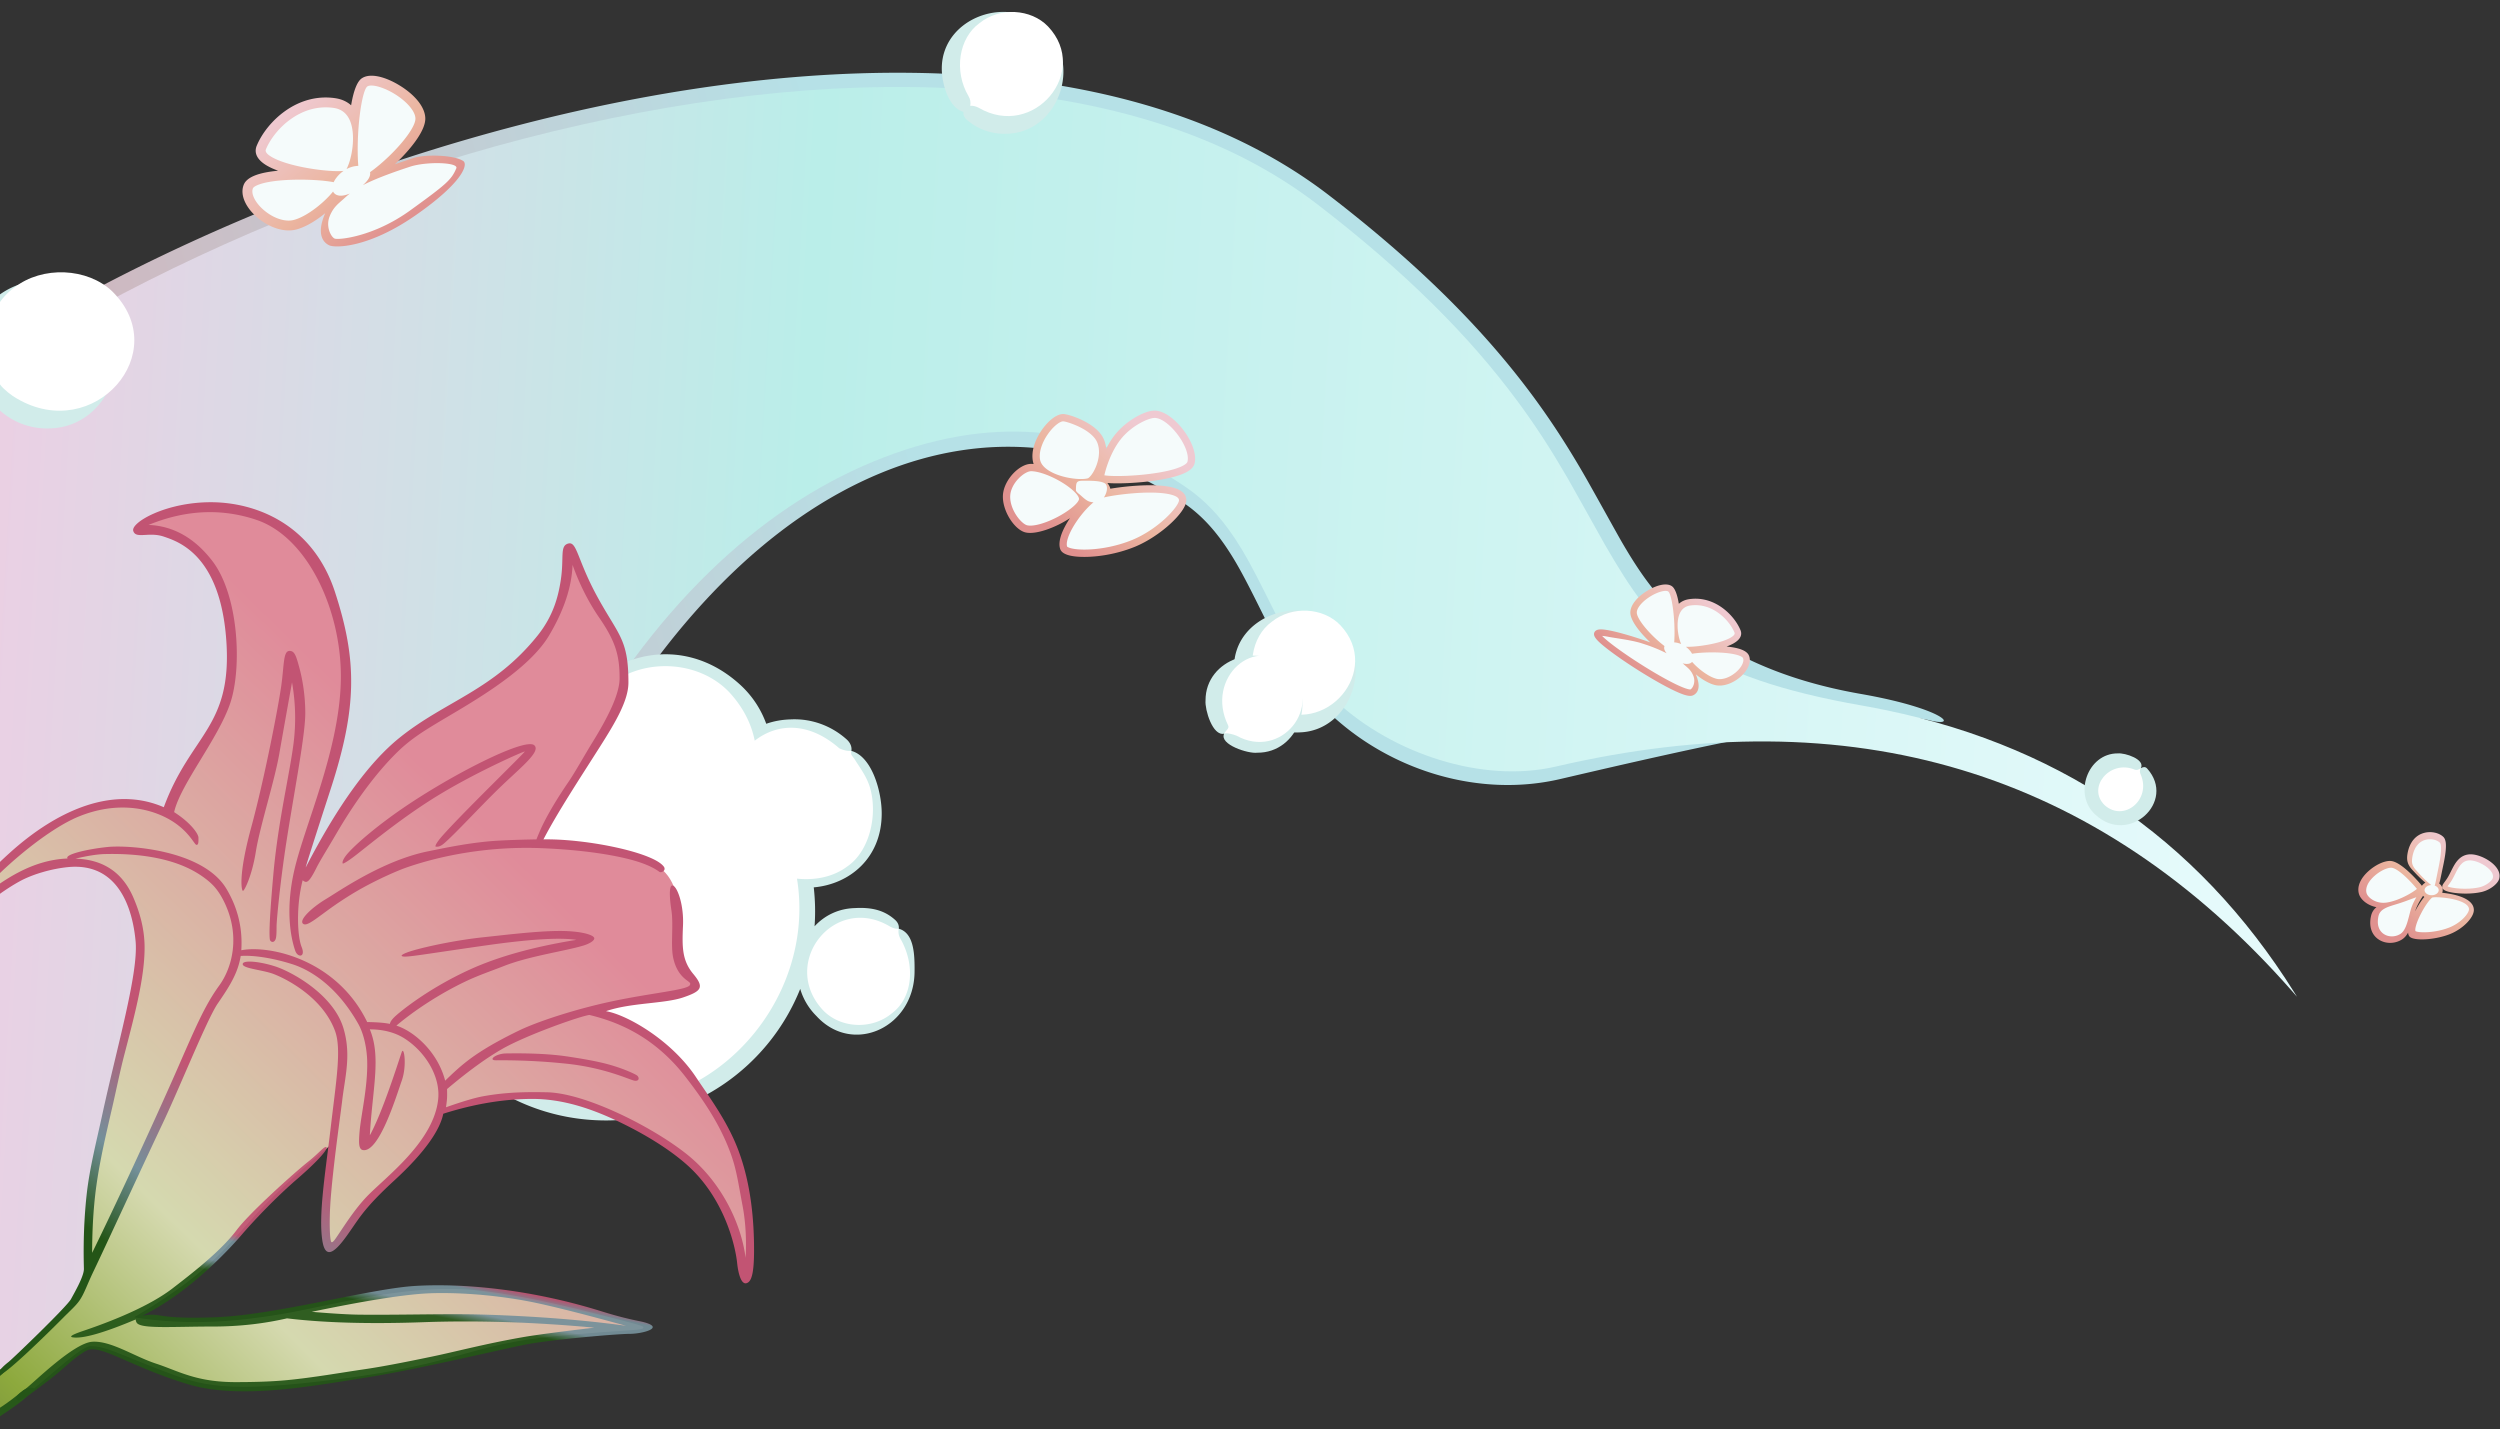 <svg width="2113" height="1208" xmlns="http://www.w3.org/2000/svg"><rect width="100%" height="100%" fill="#333333" stroke="none"/><defs><linearGradient x1="21.355%" y1="56.968%" x2="62.418%" y2="50%" id="a"><stop stop-color="#D7A9B2" offset="0%"/><stop stop-color="#B6E1E7" offset="100%"/></linearGradient><linearGradient x1="6.378%" y1="48.723%" x2="97.159%" y2="51.339%" id="b"><stop stop-color="#FFC3E1" offset="0%"/><stop stop-color="#BAEEE9" offset="44.348%"/><stop stop-color="#E5FAFB" offset="100%"/></linearGradient><linearGradient x1="18.467%" y1="87.92%" x2="74.693%" y2="27.935%" id="c"><stop stop-color="#596C39" offset="0%"/><stop stop-color="#8DA93D" offset="19.826%"/><stop stop-color="#D5D9AF" offset="44.878%"/><stop stop-color="#E08B9A" offset="100%"/></linearGradient><linearGradient x1="58.508%" y1="3.342%" x2="44.27%" y2="70.298%" id="d"><stop stop-color="#275819" offset="0%"/><stop stop-color="#48552B" offset="100%"/></linearGradient><linearGradient x1="14.356%" y1="78.452%" x2="32.576%" y2="65.314%" id="e"><stop stop-color="#245517" offset="0%"/><stop stop-color="#74909A" offset="40.53%"/><stop stop-color="#C25473" offset="100%"/></linearGradient><linearGradient x1="58.841%" y1="1.003%" x2="50.465%" y2="40.655%" id="f"><stop stop-color="#245517" offset="0%"/><stop stop-color="#553" offset="100%"/></linearGradient><linearGradient x1="57.924%" y1="51.704%" x2="45.289%" y2="58.246%" id="g"><stop stop-color="#C25473" offset="0%"/><stop stop-color="#75909A" offset="18.266%"/><stop stop-color="#75909A" offset="73.016%"/><stop stop-color="#245517" offset="100%"/></linearGradient><linearGradient x1="83.173%" y1="25.882%" x2="22.569%" y2="80.738%" id="h"><stop stop-color="#EFC9D1" offset="0%"/><stop stop-color="#EBB59F" offset="54.614%"/><stop stop-color="#E0918F" offset="100%"/></linearGradient><linearGradient x1="83.173%" y1="27.278%" x2="22.569%" y2="78.958%" id="i"><stop stop-color="#EFC9D1" offset="0%"/><stop stop-color="#EBB59F" offset="54.614%"/><stop stop-color="#E0918F" offset="100%"/></linearGradient><linearGradient x1="83.173%" y1="29.941%" x2="22.569%" y2="75.564%" id="j"><stop stop-color="#EFC9D1" offset="0%"/><stop stop-color="#EBB59F" offset="54.614%"/><stop stop-color="#E0918F" offset="100%"/></linearGradient><linearGradient x1="83.173%" y1="26.863%" x2="22.569%" y2="79.487%" id="k"><stop stop-color="#EFC9D1" offset="0%"/><stop stop-color="#EBB59F" offset="54.614%"/><stop stop-color="#E0918F" offset="100%"/></linearGradient></defs><g fill="none" fill-rule="evenodd"><g fill-rule="nonzero"><path d="M902.249 44.122C1035.127 9.677 1163.95-5.36 1278.244 1.705c124.448 7.693 229.325 41.3 308.075 101.858 76.106 58.525 130.591 113.314 171.95 169.176 16.08 21.718 29.724 42.888 43.694 67.038 2.898 5.009 8.493 15.014 14.2 25.255l.779 1.398.39.699.777 1.396c.13.233.26.465.388.698l.775 1.39c6.177 11.093 11.928 21.437 13.896 24.851 21.16 36.7 38.405 57.684 64.84 75.54 31.354 21.177 71.793 42.459 137.937 54.045 70.288 12.313 84.08 28.862 57.366 22.146-46.817-11.77-200.52 23.94-311.672 49.805-67.506 15.71-141.338-6.467-192.445-53.455-21.749-19.995-36.703-42.516-55.194-78.867a1437.916 1437.916 0 0 1-4.584-9.101l-.17-.342-.105-.21-.377-.755c-.14-.28-.294-.587-.455-.912l-.335-.67-.893-1.789-.36-.722-1.804-3.612-.418-.836c-10.82-21.611-17.376-33.538-25.473-45.43-10.297-15.123-21.318-26.837-34.387-35.934-76.926-53.542-167.435-62.865-256.708-26.197-93.978 38.6-181.996 125.925-251.962 254.856-78.567 144.782-190.71 288.23-315.682 398.47-142.981 126.126-295.728 203.718-446.43 218.29-79.082 7.646-135.34-20.318-166.342-78.947C-.482 1077.893-6.85 1001.425 7.207 910.599c27.63-178.537 130.055-389.505 259.01-526.802C398.628 242.82 646.79 110.342 902.249 44.122Z" fill="url(#a)" transform="translate(-463.08 61.485)"/><path d="M1277.257 13.674c-112.49-6.953-239.656 7.89-370.993 41.936-252.73 65.512-498.236 200.573-628.385 339.141C151.141 529.688 50.157 737.689 23.02 913.046c-13.577 87.732-7.484 160.908 18.64 210.312 27.869 52.703 77.838 77.54 150.659 70.5 146.958-14.21 296.734-90.293 437.384-214.363C753.23 870.53 864.212 728.567 941.906 585.393c71.61-131.962 162.268-216.906 259.946-257.025 94.264-38.718 183.508-33.805 264.927 22.865 14.798 10.3 27.142 23.42 38.473 40.062.551.81 1.096 1.62 1.635 2.431l.643.974c7.695 11.706 14.331 23.976 24.698 44.71l.174.348.223.446 1.59 3.184.362.726c.241.484.482.965.71 1.425l.335.67 1.105 2.213c1.752 3.504 3.162 6.305 4.534 9.002 17.698 34.791 31.733 55.93 51.762 74.343 47.355 43.538 122.848 69.11 184.99 54.65 249.471-58.055 457.346 2.144 622.577 190.08l3.888 4.47-2.177-3.512c-82.814-132.247-202.574-212.647-359.666-241.563l-5.694-1.023c-68.176-11.942-114.402-27.989-147.888-50.607-28.79-19.446-47.48-47.188-69.746-85.806-2.186-3.79-8.781-15.663-15.52-27.762l-.778-1.396-.389-.699-.777-1.394c-5.563-9.981-10.943-19.6-13.73-24.416-13.687-23.661-27.012-44.336-42.703-65.53-40.454-54.64-93.89-108.373-168.845-166.012-75.976-58.425-177.825-90.063-299.308-97.573Z" fill="url(#b)" transform="translate(-463.08 61.485)"/></g><g fill-rule="nonzero"><path d="M1061.38 600.585c-.405 1.984.384 4.587 2.88 6.741a48.245 48.245 0 0 0 34.155 11.691c43.093-1.29 63.52-58.752 32.352-88.17-29.547-30.657-87.648-10.657-87.766 32.895-.096 12.523 5.707 33.526 18.379 36.843Z" fill="#D1ECEA"/><path d="M1074.955 525.478c16.902-13.619 43.432-12.172 57.858 2.894 35.963 37.977-12.061 95.932-58.66 68.693-2.352-1.21-4.842-1.891-7.11-1.641.559-2.783.05-5.675-1.425-8.096-12.684-21.438-8.16-49.246 9.337-61.85Z" fill="#FFF"/></g><g fill-rule="nonzero"><path d="M814.38 94.585c-.405 1.984.384 4.587 2.88 6.741a48.245 48.245 0 0 0 34.155 11.691c43.093-1.29 63.52-58.752 32.352-88.17C854.22-5.81 796.119 14.19 796 57.741c-.096 12.523 5.707 33.526 18.379 36.843Z" fill="#D1ECEA"/><path d="M827.955 19.478c16.902-13.619 43.432-12.172 57.858 2.894 35.963 37.977-12.061 95.932-58.66 68.693-2.352-1.21-4.842-1.891-7.11-1.641.559-2.783.05-5.675-1.425-8.096-12.684-21.438-8.16-49.246 9.337-61.85Z" fill="#FFF"/></g><g fill-rule="nonzero"><path d="M625.937 579.05c10.204 9.448 17.34 20.673 21.705 32.697 6.172-2.178 12.947-3.474 20.26-3.7 17.398-.968 34.479 5.08 47.654 16.871 3.483 3.11 4.584 6.866 4.018 9.73 17.68 4.787 25.776 35.099 25.643 53.172-.098 37.297-26.977 59.522-57.433 62.186a179.331 179.331 0 0 1 .693 32.891c8.286-8.974 19.861-14.938 33.88-15.38 12.954-.732 24.45 1.118 34.26 10.046 2.593 2.354 3.413 5.198 2.992 7.366 12.244 3.372 13.373 19.799 13.39 33.09v.852c0 .707-.005 1.404-.01 2.088-.122 47.592-52.173 71.36-82.87 37.86-6.832-6.783-11.34-14.705-13.778-22.997C650.286 900.975 586.573 947 512.109 947c-40.418 0-77.668-13.56-107.45-36.377-22.078 33.764-75.401 43.137-105.809 10.65-40.289-39.157-15.254-114.875 39.232-119.616a177.846 177.846 0 0 1-2.79-31.452c0-87.877 64.123-160.78 148.137-174.48l2.092-.33c27.309-42.276 90.94-61.779 140.416-16.344Z" fill="#D1ECEA"/><path d="M616.264 584.952c11.79 12.707 18.648 26.553 21.488 40.39l.138.691.547-.421c18.453-14.032 44.589-16.137 70.925 6.838 3.378 1.62 6.954 2.533 10.212 2.198-.802 3.726.684 3.91 2.802 7.152 6.892 10.86 12.696 17.853 14.73 32.113 3.345 23.436-5.393 47.947-21.018 58.44-11.665 8.762-26.874 11.799-41.827 10.352l-.652-.067.566 3.766c17.107 124.282-118.203 242.938-249.683 158.437-6.335-3.67-15.663-10.988-23.564-18.566-3.395 8.495-8.955 15.885-16.457 21.085-20.754 16.09-53.329 14.38-71.043-3.419-39.176-39.806 2.817-98.188 52.746-88.384-14.147-64.677 5.216-134.513 52.883-171.603 20.737-17.788 45.964-28.831 72.284-33.32 4.722-12.03 12.161-22.597 22.118-30.277 29.268-24.886 76.773-22.617 102.805 4.595Zm136.154 198.261c2.378 1.266 4.897 1.978 7.191 1.716a12.144 12.144 0 0 0 1.441 8.465c12.83 22.411 10.436 49.903-7.263 63.08-17.097 14.237-43.931 12.725-58.524-3.026-36.376-39.704 10.02-98.711 57.155-70.235Z" fill="#FFF"/></g><path d="m24.412 969.712-22.063-9.55C20.653 847.26 64.36 739.54 133.471 637.006c22.332-33.133 57.58-65.92 57.58-76.506 0-12.41-6.309-23.013-20-58.521-13.692-35.509-20.212-53.71-7.661-152.38 12.551-98.672 29.333-110.887 36.008-180.705 6.675-69.817 4.304-75.385 7.808-75.385 1.208 0 3.693 11.226 8.249 28.275 8.65 32.372 21.424 85.601 23.612 121.873 3.34 55.374-14.546 118.135-20.904 155.915-6.357 37.78-9.908 78.713-2.708 124.337 43.384-73.027 64.438-80.091 98.364-113.8 14.35-14.259 30.25-31.835 47.703-52.73-33.098-.408-81.09 12.04-85.895 0-2.023-5.07 14.992-10.8 32.218-26.74 23.678-21.912 52.999-55.633 81.468-65.452 7.232-36.483 37.395-89.565-22.037-182.664-27.152-42.535-64.684-67.368-112.594-74.5-22-3.275 42.519-7.97 83.54 3.562 41.02 11.533 118.198 49.578 135.974 125.027 12.189-43.046 12.605-83.901 21.153-85.904 8.548-2.004 12.168 13.392 31.218 13.392s55.668-6.259 70.864 18.423c10.13 16.454 16.508 50.264 19.133 101.43 30.473-17.83 55.222-32.65 74.247-44.457 28.538-17.712 59.813-47.808 118.186-12.252 58.373 35.556 63.128 22.386 30.753 32.018-32.376 9.632-57.856 10.364-106.817 90.058-13.66 22.236-26.29 44.407-43.914 61.105-45.54 43.147-98.324 65.846-96.983 71.015 1.86 7.17 37.884-11.823 77.013-21 39.129-9.176 129.035-42.644 207.57 30.122 11.825 10.957 19.314 32.155 22.43 48.673 2.626 13.924 1.383 39.92-8.205 67.244-1.57 4.474-4.56 11.664-6.565 11.664-6.462 0 1.197-16.164-14.333-38.932-19.087-27.984-75.065-46.038-129.128-33.99-25.571 5.7-29.688 12.501-44.044 21.167-14.357 8.666-25.733 19.787-54.952 28.573 20.568 49.41-4.264 88.166-16.872 107.507-12.609 19.341-65.852 72.852-72.671 70.658-6.82-2.193 28.894-31.042 39.757-61.071 10.862-30.029 26.826-96.786-83.352-91.54-32.545 1.55-75.683 17.583-98.82 21.798-43.598 7.942-75.384 19.019-116.812 20.326-10.772.34-23.598 0-35.113 0-11.516 0-30.28 12.27-37.77 20.335-11.56 12.446-29.119 26.222-49.77 54.42-20.65 28.2-41.746 76.599-68.82 129.26-24.385 47.43-50.107 115.116-77.167 203.06Z" fill="url(#c)" transform="matrix(0 -1 -1 0 637.334 1328.85)"/><path d="M.717 963.712c3.338 1.17 3.348-18.853 20.285-78.865 6.065-21.49 16.222-38.685 22.06-54.73 5.673-15.594 29.854-82.529 61.032-134.04 17.766-29.352 31.882-57.718 47.744-75.899 5.907-6.77 3.796-11.411 3.535-11.588-.409-.277-1.353-.397-8.702 8.044-6.497 7.463-14.626 20.442-21.344 30.426C76.05 720.3 24.057 850.767 16.536 882.77 6.21 926.702-2.621 962.542.717 963.712Z" fill="url(#d)" transform="matrix(0 -1 -1 0 637.334 1328.85)"/><path d="M76.928 6.35c1.375-4.615 9.535-6.832 35.868-6.262 30.393.657 58.835 5.453 82.99 15.82 21.748 9.335 40.48 23.352 55.303 33.211 31.286 20.81 52.72 58.31 55.737 76.023 7.257-20.926 6.196-49.152 11.575-65.074 5.379-15.922 8.59-18.1 19.918-8.656s22.698 9.47 40.62 8.656c17.922-.814 32.188 4.66 33.938 8.237 1.751 3.578-8.49 3.452-20.864 1.548s-29.741.797-40.29-1.548c-8.743-1.943-13.37-5.521-16.054-8.237-4.327-4.377-4.422-7.111-6.857-5.762-4.113 2.281-6.49 32.018-13.704 65.96-6.302 29.647-16.785 62.354-24.942 79.043-13.646 27.922-23.055 41.064-33.207 52.364l-.783.866c-2.614 2.876-5.285 5.652-8.098 8.547 24.902 6.45 42.042 26.86 46.529 41.23 12.367-14.62 26.608-35.902 37.325-58.377 5.316-11.149 9.254-22.874 13.096-32.596 8.323-21.057 12.615-51.817 17.244-67.048 1.817-5.978 4.506-9.552 6.275-9.227 2.906.534 6.03 11.523 6.075 28.445.052 19.618-3.356 46.612-5.293 65.06-2.249 21.428-7.21 45.619-11.018 58.95-2.298 8.047-4.137 10.983-4.815 10.248-1.801-1.951.695-13.669 8.776-70.152 5.387-37.656 6.993-63.47 4.82-77.443-5.854 36.344-14.283 66.507-25.288 90.49-16.506 35.974-36.411 59.709-39.886 63.264-2.317 2.37-4.27 3.658-5.862 3.863.92 4.164 1.446 10.56 1.577 19.186 52.927 25.655 65.277 82.551 60.678 106.413 18.585-1.223 35.916 2.981 51.99 12.612 32.86 19.686 37.081 82.551 35.312 100.124-1.769 17.574-6.439 37.049-9.747 34.075-1.196 28.692-16.15 54.269-42.133 83.677 24.287-16.627 65.517-63.113 77.773-93.513 12.256-30.401 7.704-57.089-1.897-74.85-9.602-17.76-22.227-22.4-22.227-24.258 0-1.858 2.91-1.66 6.07-1.66 3.162 0 12.535 6.38 21.59 20.552 23.013-5.018 61.903-37.192 91.952-47.367 30.049-10.175 91.408-7.293 120.47 15.193 19.376 14.99 29.487 32.933 30.333 53.83 12.804-31.206 14.235-61.594 4.295-91.162-14.911-44.354-79.202-73.134-137.554-71.343-58.352 1.792-120.105 30.318-158.116 39.176-38.01 8.858-62.465 1.444-68.57-.683-6.107-2.128-5.503-8.978 3.165-5.415 8.668 3.562 34.066 4.872 56.441-.834l-.198-.269-.127-.175c-1.989-2.756-2.41-4.612 10.806-11.217 6.51-3.254 15.36-8.912 28.762-16.732 28.104-16.399 53.21-34.912 70.802-53.43 9.939-10.462 16.87-21.964 22.09-30.525 14.457-23.714 42.82-76.82 74.516-95.777 21.132-12.638 41.106-19.306 59.923-20.005-16.5-5.91-31.406-13.443-44.719-22.601-19.97-13.738-31.883-17.157-51.117-17.157-13.743 0-33.815 10.38-54.21 22.969-11.852 7.316-24.76 14.337-33.643 20.412-11.91 8.143-24.012 15.619-35.91 21.524-2.8 1.39-6.935 3.184-12.403 5.384-.354 18.85-.934 32.49-1.738 40.92-1.81 18.95-5.283 35.534-8.386 50.787-7.758 38.144-33.443 74.697-40.467 86.416-7.024 11.718-18.186 23.608-20.98 18.748-1.916-3.334 5.09-11.158 14.965-25.083a244.84 244.84 0 0 0 3.7-5.385l.641-.964c3.142-4.738 7.353-11.385 11.362-18.652 7.407-13.43 14.387-28.94 17.432-37.823 10.206-29.773 17.82-69.681 16.035-113.348-1.48-36.195-6.016-63.196-10.817-79.33-4.241-14.253-8.863-19.689-9.27-20.32-.87-1.344.868-5.527 4.052-3.923 12.315 7.84 24.103 65.644 23.471 102.012 22.499-11.694 50.028-29.789 78.717-48.002 20.17-12.806 38.7-23.81 53.791-23.81 36.558 0 39.571 8.088 71.553 25.72 31.98 17.632 48.046 17.632 45.99 25.13-2.057 7.497-11.863 3.267-31.879 6.473-11.982 1.92-28.792 5.697-46.093 19.606-46.2 37.144-55.054 77.929-86.24 116.604-20.79 25.784-57.226 52.148-109.31 79.094-1.95.941 20.152-6.079 66.306-21.06 69.23-22.472 108.968-22.215 166.189-3.569 57.22 18.647 75.949 66.77 75.949 105.015 0 38.245-17.22 67.7-24.282 65.495-7.06-2.206-.475-13.173-4.784-25.813-4.308-12.64-15.721-47.995-88.572-52.881-72.851-4.886-78.402 30.138-140.155 52.881 22.358 51.537-15.325 102.596-31.828 122.448-16.503 19.852-62.632 66.049-69.94 58.337-5.21-5.498 21.869-28.054 38.802-58.337 6.819-12.196 11.042-28.692 12.315-41.13 4.434-43.322-35.68-55.055-62.811-57.497-27.131-2.44-90.044 15.989-145.945 28.09-22.121 4.79-45.432 10.754-66.922 13.17-32.816 3.688-60.268 2.454-63.967 2.454-6.12 0-19.057 7.421-25.477 10.94-6.42 3.519-50.185 49.066-53.093 52.742-2.908 3.675-8.174 9.91-10.253 7.121-2.08-2.788 32.06-37.842 47.216-52.882 6.77-6.72 10.676-11.311 15.393-14.474 5.843-3.918 12.671-6.023 24.67-11.77 11.492-5.507 36.845-17.288 62.779-29.35l2.938-1.366 1.469-.683 2.937-1.367c20.545-9.557 40.668-18.936 53.761-25.153 11.535-5.477 26.692-12.077 41.887-18.681l2.464-1.07c25.04-10.884 49.656-21.614 57.785-27.177 13.326-9.118 25.103-17.01 40.106-19.36.805-10.824-1.774-27.228-6.901-43.432-5.128-16.205-19.326-38.387-50.54-55.96-7.917-4.457-19.985-7.225-31.383-7.519-22.248-.574-46.078 5.405-60.457 6.514-7.798.602-14.02.872-14.754-2.76-2.78-13.759 45.747-28.417 58.617-32.962 12.87-4.545 29.473-1.907 24.22 0-3.31 1.202-22.363 7.166-41.065 14.207l-1.78.674c-10.368 3.947-20.47 8.191-27.548 12.1 39.531-2.227 66.139-9.702 89.56 0 0-9.218-1.79-19.841-7.443-28.888-10.921-17.48-31.863-30.81-51.357-28.906-35.946 3.509-65.866 44.244-82.198 60.021-10.025 9.685-23.135 18.15-31.303 23.638-5.138 3.451-8.423 5.472-7.43 6.668 1.033 1.244 17.096 2.094 37.455.472 6.367-.508 13.145-1.165 19.993-1.9l1.958-.213 1.96-.216c.98-.108 1.96-.219 2.94-.33l1.957-.224c20.207-2.328 39.742-5.063 49.81-6.34l.944-.118a292.68 292.68 0 0 1 2.46-.298c20.162-2.343 38.584-7.853 61.23-1.058 28.822 8.648 47.752 44.086 52.084 57.232 4.331 13.146 5.82 27.913 2.07 27.913-2.638 0-3.935-8.218-5.685-16.334l-.165-.76-.169-.758-.171-.755c-.608-2.632-1.282-5.17-2.086-7.318-3.485-9.309-18.808-41.238-48.153-52.092-15.21-5.626-41.679-1.053-81.172 3.569-1.835.215-3.668.434-5.497.656l-2.194.268c-33.973 4.173-66.504 9.2-87.365 6.361-17.199-2.34-11.797-10.086 2.677-20.549 2.895-2.093 5.537-3.899 8.109-5.663l.77-.529.766-.527c9.693-6.68 18.897-13.473 37.614-33.844 24.626-26.803 43.348-38.688 56.273-41.24 8.346-26.249 12.518-51.369 12.518-75.361 0-25.975-8.398-50.474-19.557-73.671-10.141-21.08-22.409-41.306-35.65-56.385-27.814-31.672-67.983-41.364-83.514-42.97-8.45-.874-18.391-3.337-17.016-7.953Zm321.491 441.137c-28.308-13.48-54.942-6.337-69.872 4.515-17.325 12.594-36.438 20.483-72.168 36.163-21.438 9.408-55.652 24.913-89.716 40.778l-3.405 1.587c-21.558 10.059-42.883 20.186-60.69 28.922 14.288 0 35.288-.586 56.926-3.594 21.292-2.959 43.034-8.073 65.884-13.358 14.641-3.386 30.44-6.546 44.557-10.226 35.518-9.258 65.232-17.071 90.31-17.156 16.254-.054 30.694 4.288 43.049 9.687 20.944 9.152 31.76 25.42 32.448 48.801 2.433-10.323 3.726-18.634 3.878-24.931.698-28.885-3.522-52.134-11.455-69.379-4.375-9.509-10.551-18.118-15.898-22.921-4.355-3.914-9.307-6.726-13.848-8.888Zm160.186-68.179c15.841 0 29.591 2.59 38.557 5.025 9.882 2.684 14.178 3.97 14.178 8.236 0 5.493-11.637 4.523-29.582 7.049-17.945 2.526-78.312 14.156-119.488 25.361-41.176 11.206-53.761 8.182-53.761 7 0-1.182 12.589-7.624 33.175-10.887 10.783-1.71 26.655-5.961 42.57-10.19l2.169-.577c13.738-3.646 27.337-7.188 37.546-8.975 15.045-2.633 35.314-6.242 60.808-10.827-17.28-3.044-34.576-3.464-51.886-1.26-25.965 3.306-65.849 13.05-110.262 17.018s-52.293 3.355-55.198 2.963c-1.88-.253-3.507-3.175 0-4.764 1.914-.868 6.454-.897 10.785-.897 5.432 0 38.028-3.101 71.973-8.361 2.562-.398 5.14-.804 7.727-1.218l2.59-.416 2.593-.42c1.298-.21 2.597-.423 3.896-.637l2.598-.428 2.597-.43 1.297-.215 2.592-.432c34.53-5.768 67.686-11.718 82.526-11.718Zm-63.067-164.126c17.043-17.569 30.741-35.436 36.053-29.386 6.761 7.7-24.94 69.918-53.533 111.531-13.762 20.03-27.995 36.954-36.661 44.995-6.477 6.01-9.217 5.702-9.732 5.365-.488-.32 1.764-4.362 7.086-11.176 5.645-7.228 14.05-17.58 23.33-29.929l1.035-1.38c7.439-9.951 15.388-21.143 22.896-33.01 21.777-34.418 40.903-78.367 40.279-78.367-.542 0-13.331 12.972-28.579 28.231l-1.805 1.806a3695.95 3695.95 0 0 1-8.306 8.28l-1.866 1.852c-11.199 11.105-22.379 21.992-30.098 28.904-6.243 5.59-9.776 7.243-9.776 5.965 0-.886-.505-3.108 2.85-6.951 2.29-2.623 5.38-5.836 8.989-9.452l.953-.952c6.59-6.57 14.754-14.369 22.904-22.346l1.193-1.169c4.37-4.288 8.715-8.613 12.788-12.811ZM98.328 7.148c29.603 3.806 63.626 20.63 86.277 48.095 22.652 27.464 53.03 86.239 53.68 119.948.303 15.693.303 33.99-3.465 54.278-1.25 6.728-4.32 17.03-9.21 30.906 3.44-.493 6.007-.789 7.7-.886 1.691-.097 4.258-.097 7.699 0 14.58-17.227 25.772-32.58 33.577-46.06 11.707-20.22 27.81-65.645 29.059-74.254-1.806-7.167-5.736-22.899-15.844-40.26-7.766-13.339-19.322-27.534-35.487-40.186-23.824-18.646-44.8-31.677-67.709-39.646-12.867-4.476-24.88-6.05-41.92-9.308-14.937-2.857-30.419-3.41-44.357-2.627Zm149.903 94.599c-1.214-4.664 2.426-5.224 4.306-2.73 1.035 1.373 5.519 10.55 9.187 23.626 2.995 10.676 5.176 24.464 6.718 34.495 2.333 15.176 2.725 32.33 2.738 42.854v1.353c-.009 4.23-.073 7.187-.073 8.199 0 3.491-1.118 7.513-2.665 9.833-1.546 2.321-3.14 2.487-3.14-1.21v-.247c.003-.813.018-2.29.021-4.35v-1.458c-.016-9.776-.355-29.64-2.899-53.646-3.348-31.586-12.98-52.055-14.193-56.72Z" transform="matrix(0 -1 -1 0 637.334 1161.472)" fill="url(#e)"/><path d="M23.861 973.032c1.53 0 3.53.638 5.456-4.496 1.942-5.178 3.363-13.404 6.244-23.954 4.09-14.984 10.306-34.654 18.105-56.919 6.843-19.535 18.984-51.47 25.234-66.244 8.935-21.12 19.88-43.442 24.009-54.128.918-2.374 25.739-54.738 68.937-131.073 2.024-3.576 2.992-6.177 2.905-7.802-5.815 4.981-10.405 10.177-13.77 15.588-40.509 65.135-60.895 116.346-62.201 118.701-10.752 19.388-38.34 86.156-50.511 121.4-9.07 26.265-18.874 54.044-23.329 71.429-2.747 10.72-3.086 17.498-1.079 17.498Z" fill="url(#f)" transform="matrix(0 -1 -1 0 637.334 1328.85)"/><path d="M201.471 105.015c0-10.703 5.727-33.265 10.888-7.402 1.918 9.611 4.61 19.954 8.073 31.028 19.177 61.305 23.915 118.802 21.546 157.82-2.37 39.018-24.674 117.583-26.494 169.567-1.821 51.985 4.33 43.202 1.364 60.96 18.634-38.568 55.317-72.71 67.906-83.528 12.59-10.819 31.685-28.863 47.806-47.511 16.12-18.648 25.658-26.297 26.705-24.498 1.048 1.799-5.018 6.178-12.38 15.538-3.903 4.961-15.445 18.266-27.782 31.45l-1.4 1.492-1.405 1.488c-10.075 10.642-20.334 20.786-27.122 25.909-15.786 11.913-32.073 31.7-49.567 54.572-17.495 22.87-30.997 61.368-35.698 75.295-3.064 9.079-4.86 11.964-5.388 8.656-1.336-8.382 3.71-26.134 15.14-53.254-1.567-.062-2.745-.566-3.535-1.51-4.452-5.329-2.465-31.413-2.465-63.815 0-21.601 2.305-42.442 6.917-62.52-3.792-31.486-4.875-69.894-3.248-115.225 1.628-45.33.086-93.508-4.625-144.533-3.215 27.362-5.775 46.812-7.68 58.35l-.13.774a250.8 250.8 0 0 1-.374 2.177c-5.608 31.708-11.918 55.18-16.088 75.122-5.624 26.898-8.836 44.098-10.763 57.215-3.074 20.927-7.176 43.944-9.31 66.12-1.401 14.559-1.678 30.374-1.678 43.577 0 26.14 5.808 40.977 11.223 55.03l.416 1.079c1.382 3.595 2.728 7.155 3.934 10.86 6.026 18.519 19.52 38.045 18.548 53.955-.971 15.91-34.983 49.974-39.564 56.189-4.581 6.214-7.544 9.82-9.632 7.474-2.088-2.347 4.09-10.215 16.753-26.969 8.72-11.538 16.979-19.16 21.78-26.584 2.171-3.356 4.28-5.96 4.28-10.11 0-13.332-16.75-38.167-29.697-81.388-12.946-43.222-1.273-105.204 5.682-149.233 6.954-44.03 23.897-114.572 28.039-135.647 4.142-21.074 9.025-77.268 9.025-87.97Zm6.815 3.161c4.853 35.346 7.987 74.795 9.403 118.348 1.044 32.098-.377 68.703 0 106.845.09 9.075.893 22.577 2.408 40.507 9.405-45.128 14.605-77.889 15.601-98.28.139-2.839.252-6.65.262-11.3v-1.233c-.03-15.64-1.238-40.095-6.353-68.807-2.966-16.65-10.073-45.343-21.32-86.08Z" fill="url(#g)" opacity=".93" transform="matrix(0 -1 -1 0 637.334 1328.85)"/><g fill-rule="nonzero"><path d="M-11.51 336.512c3.242 3.797 9.6 8.853 12.597 11.402a59.563 59.563 0 0 0 41.738 14.144c52.406-1.856 75.318-72.02 37.536-107.008-56.874-52.234-140.746 19.403-91.872 81.462Z" fill="#D1ECEA"/><path d="M.022 324.926c-17.897-27.236-12.331-64.582 12.168-81.96 23.566-18.428 61.817-16.748 82.778 3.403 52.106 51.643-15.454 128.703-80.632 90.516-4.189-2.212-11.694-8.108-14.314-11.959Z" fill="#FFF"/></g><g fill-rule="nonzero"><path d="M1809.423 649.312c3.978-7.414-13.142-13.11-19.488-12.544-25.632-.128-37.824 35.008-18.838 51.84 27.85 26.09 68.843-11.072 43.627-39.104-1.536-1.696-3.563-1.344-5.301-.192Z" fill="#D1ECEA"/><path d="M1778.846 680.526c-15.238-14.707 4.23-38.884 25.552-29.981 1.534.488 2.587.23 5.025-1.233-1.34 2.029-.73 3.844-.037 5.449 9.072 21.188-14.334 40.331-30.54 25.765Z" fill="#FFF"/></g><g fill-rule="nonzero"><path d="M1088.761 566.624c-23.296-25.238-69.952-9.899-69.845 25.365-.693 7.915 6.048 30.41 15.723 28.107-4.363 9.216 20.533 17.12 27.936 16.096 35.189.31 51.008-45.878 26.186-69.568Z" fill="#D1ECEA"/><path d="M1034.639 620.096c1.248-2.737 4.62-4.303 3.418-6.906-19.85-40.081 23.049-78.727 52.792-47.94 28.51 32.588-8.317 77.325-45.707 56.567-2.286-.992-8.214-2.702-10.503-1.721Z" fill="#FFF"/></g><g fill-rule="nonzero"><path d="M71.756 3.94c2.114 1.995 2.592 5.79 2.08 11.476-.369 4.09-1.219 8.833-2.63 15.31-.328 1.509-1.61 7.89-1.94 9.332-.317 1.387-.613 2.49-.923 3.386 1.814 1.395 2.947 3.38 2.947 5.583 0 .778-.141 1.53-.404 2.237 3.18.313 6.593.833 9.67 1.54 4.6 1.056 8.495 2.485 11.39 4.31 3.612 2.274 5.678 5.18 5.678 8.696 0 6.442-9.199 15.873-19.833 20.208-12.679 5.168-31.059 6.19-34.546 2.196-.713-.817-1.095-1.94-1.183-3.327-1.434 2.604-3.141 4.562-5.276 5.886-5.923 3.675-13.538 3.752-19.187.24-6.221-3.867-8.953-11.23-6.837-20.333.693-2.986 2.215-5.358 4.526-7.27a23.22 23.22 0 0 1-6.843-2.451c-3.95-2.169-6.894-5.346-7.883-8.577-2.038-6.658 1.607-13.955 8.676-20.024 6.222-5.343 14.032-8.72 18.963-7.894 4.31.721 9.811 4.623 16.09 10.662.547.525 1.1 1.07 1.65 1.623l.301.303.3.304.448.459.296.306c.198.204.394.409.589.613l.29.306c2.358 2.487 4.457 4.889 5.567 6.334.71-1.073 1.724-1.99 2.946-2.676-2.734-2.235-5.776-5.142-8.73-8.323-.21-.225-.422-.452-.702-.749l-.695-.736c-.565-.6-.967-1.037-1.35-1.475-3.513-4.01-4.67-7.656-3.573-13.633 1.73-9.43 6.894-15.266 14.009-17.159 5.868-1.56 12.507-.092 16.12 3.317ZM54.652 53.816l-.093.183c-.068.125-.143.25-.224.377-.12.187-.625.96-.704 1.082-.326.503-.606.942-.89 1.403a53.393 53.393 0 0 0-2.105 3.7c-1.083 2.103-1.982 4.227-2.661 6.385 2.58-4.968 5.335-9.297 7.814-12.157a8.55 8.55 0 0 1-1.137-.973Zm40.35-35.07c4.885 0 11.44 2.472 16.498 6.154 5.876 4.278 8.978 9.537 7.497 14.675-1.25 4.336-8.028 9.498-15.011 11.045-6.216 1.378-13.896 1.65-20.803.943-3.106-.318-5.848-.822-7.863-1.449-1.095-.34-1.986-.719-2.666-1.154-1.044-.668-1.728-1.534-1.728-2.73 0-1.054.446-1.923 1.423-3.324.106-.153.639-.883 1.18-1.63l.141-.196c.4-.552.783-1.088.984-1.382.412-.603.774-1.17 1.098-1.727.68-1.166 1.258-2.276 2.324-4.41l.04-.079.213-.428.07-.138.015-.033c2.418-4.838 3.803-7.176 5.892-9.42 2.868-3.08 6.34-4.717 10.696-4.717Z" fill="url(#h)" transform="translate(1993.272 703.326)"/><path d="M2042.514 758.025a55.938 55.938 0 0 0-2.113 3.822c-1.273 2.542-2.305 5.132-3.038 7.797l-.028.102-.055.203a241.34 241.34 0 0 0-.978 3.722c-1.131 4.369-1.82 6.73-2.685 8.887l-.099.243-.1.243-.103.241c-1.252 2.926-2.69 4.903-4.463 6.033-4.305 2.746-9.85 2.803-13.872.232-4.363-2.788-6.29-8.13-4.674-15.282.578-2.556 2.004-4.402 4.439-5.925 2.068-1.294 4.467-2.21 9.088-3.625l1.807-.55a137.882 137.882 0 0 0 7.098-2.352l.36-.13c.016-.008 2.321-.866 4.768-1.762l.294-.108a344.308 344.308 0 0 1 4.118-1.484l.067-.024.169-.283Zm30.978 2.004c8.38 1.888 13.292 4.924 13.292 8.456 0 1.748-1.663 4.627-4.545 7.526-3.204 3.223-7.474 6.077-12 7.888-5.666 2.265-12.461 3.647-18.744 3.99-2.752.15-5.238.084-7.144-.175-.885-.12-1.616-.278-2.151-.46a3.301 3.301 0 0 1-.534-.226c-.041-.023-.064-.038-.07-.04l-.03-.035c-.289-.448-.237-2.106.428-4.544l.079-.285c.807-2.829 2.3-6.382 4.204-10.054 1.829-3.53 3.919-6.942 5.826-9.511 1.784-2.405 3.325-3.896 3.824-4.004 2.569-.556 10.985-.01 17.565 1.474Zm-51.727-26.54c2.994.507 7.685 3.884 12.997 9.066a97.551 97.551 0 0 1 1.717 1.719l.395.408c2.369 2.453 4.623 5.004 5.867 6.56l.039.049-.009.008c-.26.226-.576.483-.94.76-1.566 1.195-3.8 2.628-6.295 4.011-6.22 3.45-12.878 6.004-18.505 6.796-4 .563-7.943-.228-11.232-2.06-2.875-1.602-4.936-3.859-5.537-5.852-1.358-4.5 1.36-10.022 6.93-14.874 5.033-4.384 11.324-7.143 14.573-6.592Zm40.44-21.23c.845.83 1.208 3.823.808 8.443-.35 4.03-1.175 8.822-2.552 15.396l-.059.285-.047.23c-.189.933-.495 2.493-.808 4.077l-.081.414c-.394 1.997-.781 3.951-.936 4.655a35.971 35.971 0 0 1-.693 2.739c2.033.726 3.361 2.259 3.361 3.855 0 2.21-2.546 4.298-5.98 4.298-3.434 0-5.98-2.088-5.98-4.298 0-2.151 2.412-4.186 5.707-4.294a43.67 43.67 0 0 1-2.115-1.689c-2.702-2.293-5.832-5.38-8.598-8.477-.19-.214-.383-.427-.62-.69l-.105-.115-.691-.76a52.388 52.388 0 0 1-1.252-1.422c-2.72-3.228-3.48-5.72-2.62-10.589 1.448-8.214 5.478-12.951 11.021-14.484 4.536-1.255 9.7-.067 12.24 2.426Zm25.376 14.942c3.802 0 9.338 2.076 13.581 5.148 4.472 3.238 6.612 6.844 5.756 9.796-.299 1.03-1.652 2.66-3.617 4.149-2.283 1.728-5.073 3.063-7.911 3.688-5.55 1.223-12.54 1.47-18.807.831-2.753-.28-5.15-.718-6.811-1.232l-.13-.04a10.118 10.118 0 0 1-.978-.362l-.011-.006.015-.024c.089-.136.192-.29.312-.46.081-.116.586-.803 1.113-1.527l.132-.182c.396-.545.786-1.087 1.001-1.4.449-.652.848-1.274 1.212-1.896l.065-.11.126-.22.126-.22c.583-1.026 1.142-2.104 2.046-3.903l.107-.214.055-.109.164-.327c2.163-4.304 3.369-6.328 5.038-8.11 2.044-2.184 4.361-3.27 7.416-3.27Z" fill="#F5FBFB"/></g><g fill-rule="nonzero"><path d="M128.273 0c15.725 0 37.712 28.828 33.743 44.676-1.197 4.78-6.657 8.1-15.585 10.754-7.102 2.112-16.429 3.744-26.743 4.806-9.128.94-18.548 1.37-25.895 1.221a92.965 92.965 0 0 1-5.464-.253c1.126 1.402 2.065 3.017 2.48 4.821 8.503-1.445 19.56-2.616 29.24-2.874 9.26-.247 17.129.282 22.952 1.712 7.527 1.847 12.052 5.321 12.052 10.889 0 9.984-22.075 30.543-43.426 39.311-12.562 5.16-26.947 8.103-39.685 8.536-12.702.432-21.726-1.522-23.468-6.527-2.166-6.221 1.286-15.778 8.233-26.182-11.863 7.825-28.437 14.069-37.372 12.125C9.796 100.94-.999 84.238.074 70.937 1.091 58.324 14.014 45.03 23.826 45.03c.697 0 1.424.034 2.177.101a15.896 15.896 0 0 1-.662-2.458c-1.483-8.01 1.568-17.6 7.47-26.14 5.534-8.01 12.583-13.638 18.113-13.638 3.003 0 10.215 2.264 16.483 5.339 8.492 4.166 14.9 9.396 17.73 15.592 1.197 2.623 1.908 5.463 2.178 8.423 2.102-4.182 4.495-8.074 7.17-11.513C103.515 9.126 119.391 0 128.273 0Z" fill="url(#i)" transform="translate(847.637 347.044)"/><path d="M917.526 406.298c1.954.004 3.264.019 4.507.058l.53.018c.265.01.53.021.802.034 5.422.25 9.031 1.033 10.728 2.308 1.654 1.243 2.361 5.098 0 9.874-.331.669-.693 1.287-1.085 1.851 7.934-1.865 22.594-3.731 34.843-4.058 17.728-.472 28.649 2.208 28.649 6.413 0 2.487-4.43 8.777-11.356 15.229-8.072 7.518-18.181 14.229-28.231 18.356-11.861 4.871-25.522 7.667-37.545 8.076-5.282.18-9.902-.13-13.255-.857-1.533-.332-2.734-.739-3.532-1.171l-.11-.062a2.727 2.727 0 0 1-.539-.382l-.01-.008-.026-.084c-1.224-4.071 2.121-12.675 8.586-21.975 4.375-6.291 9.512-11.936 13.742-15.333-1.089-.078-2.254-.3-3.5-.669-2.947-.875-6.623-4.76-8.783-6.447-.963-.751-1.707-1.492-2.17-2.13a3.181 3.181 0 0 1-.37-.629c-.015-.036-.021-.051-.024-.043l-.001.014v-.548c.026-7.086.599-7.817 6.643-7.835h1.507Zm-46.063-8.033c6.508 0 17.239 3.99 26.603 9.766 8.992 5.546 14.46 11.49 13.867 14.072-.77 3.35-8.21 9.608-17.937 14.744-10.247 5.41-20.441 8.309-25.708 7.163-2.5-.543-6.388-3.974-9.457-8.723-3.489-5.397-5.378-11.496-4.95-16.808.39-4.835 3.058-9.968 7.115-14.142 3.635-3.74 7.844-6.072 10.467-6.072Zm27.098-42.136c1.857 0 8.263 2.011 13.756 4.706 7.328 3.595 12.72 7.997 14.825 12.606 2.536 5.553 2.214 12.798-.428 19.924-1.126 3.037-2.61 5.829-4.176 7.935-.713.96-1.414 1.735-2.047 2.282-.5.431-.89.663-1.077.712-4.874 1.287-14.762.457-23.253-2.225-9.732-3.076-16.065-7.913-17.096-13.48-1.136-6.135 1.425-14.183 6.476-21.493 4.485-6.492 10.09-10.967 13.02-10.967Zm77.35-2.895c11.662 0 30.736 25.01 27.737 36.983-.465 1.856-4.433 4.269-11.344 6.324-6.68 1.986-15.65 3.555-25.613 4.581-8.884.915-18.052 1.333-25.136 1.19-3.353-.067-6.077-.26-7.9-.554l-.167-.027-.075-.014.03-.137c.111-.52.249-1.117.409-1.754.612-2.44 1.468-5.245 2.51-8.127 2.726-7.532 6.319-14.554 10.646-20.118 4.174-5.366 9.828-10.097 15.912-13.595 5.204-2.991 10.245-4.752 12.99-4.752Z" fill="#F5FBFB"/></g><g fill-rule="nonzero"><path d="M65.815 1.447c2.655 1.817 4.595 7.215 5.873 14.888 2.286-2.047 5.196-3.406 8.76-3.927 9.942-1.452 19.489 1.246 27.752 7.138 6.998 4.99 12.679 12.08 15.584 19.018 1.86 4.439-.647 8.297-5.892 11.266-1.663.941-3.641 1.823-5.882 2.639 10.352.966 17.252 3.354 18.995 7.756 4.593 11.604-14.794 28.174-28.748 24.777-4.941-1.202-10.818-4.614-16.24-9.076.178.408.348.816.508 1.22 1.337 3.385 2.014 6.496 1.867 9.157-.19 3.413-1.76 6.087-4.74 7.422-3.1 1.389-8.921-.55-18.295-5.191C57.679 84.732 48 79.18 38.068 72.93c-9.647-6.07-18.874-12.389-25.696-17.61C4.06 48.954 0 45.011 0 42.008c0-1.596.944-2.826 2.342-3.454.867-.39 1.895-.557 3.14-.582 1.979-.04 4.67.294 8.054.965 6.028 1.195 14.254 3.468 23.411 6.416a415.033 415.033 0 0 1 10.58 3.565 103.72 103.72 0 0 1-.591-.567c-9.688-9.338-16.22-18.533-16.22-24.634 0-6.353 5.788-13.184 14.112-18.3C52.971.414 61.333-1.62 65.815 1.448Z" fill="url(#j)" transform="translate(1347.26 494)"/><path d="M1394.94 504.06c6.456-3.967 12.963-5.55 15.057-4.116 2.095 1.434 4.406 12.938 5.101 26.562.306 5.988.286 11.828-.052 16.426 2.05.147 4.025.648 5.872 1.443a29.49 29.49 0 0 1-1.256-3.49c-1.08-3.678-1.738-7.992-1.754-12.027-.039-9.79 3.387-16.007 10.586-17.058 8.472-1.237 16.63 1.067 23.802 6.182 6.175 4.404 11.21 10.687 13.722 16.687.513 1.224-.406 2.64-3.55 4.419-3.373 1.91-8.597 3.644-14.878 5.018-5.617 1.228-11.793 2.098-17.037 2.441-2.183.143-4.115.187-5.66.133.46.342.906.704 1.337 1.085 1.648 1.455 3.005 3.127 3.892 4.772a67.544 67.544 0 0 1 3.062-.412c4.8-.542 10.752-.802 16.51-.7 6.32.113 12.033.65 16.33 1.588 4.267.932 6.78 2.22 7.174 3.218 1.164 2.94-1.19 7.846-6.054 12.004-5.169 4.418-11.546 6.64-16.338 5.473-5.146-1.252-12.133-5.813-17.93-11.445a52.657 52.657 0 0 1-2.722-2.842 4.62 4.62 0 0 1-1.399 1.079c-1.174.597-2.592.76-4.189.596a15.316 15.316 0 0 1-2.39-.455c.512.441.908.799 1.158 1.024 3.064 2.757 5.892 4.527 7.925 9.672 2.119 5.361-.61 10.535-2.576 11.416.044-.02-.244-.004-.78-.077-.777-.107-1.808-.37-3.057-.785-2.538-.845-5.86-2.283-9.811-4.24-7.493-3.71-17.017-9.173-26.805-15.333-9.515-5.987-18.608-12.214-25.286-17.325-3.422-2.62-6.133-4.887-7.972-6.675-.3-.291-.575-.567-.822-.827l-.033-.035.17.012c1.417.107 3.255.38 5.45.815 5.786 1.147 19.123 2.63 28.097 5.52.866.28 1.732.562 2.596.847l1.036.343c6.401 2.131 12.275 4.7 17.183 7.162a11.076 11.076 0 0 1-1.283-1.786c-.81-1.443-1.066-2.961-.523-4.305-2.787-2.098-5.874-4.75-8.866-7.634-8.607-8.298-14.553-16.666-14.553-20.712 0-3.952 4.646-9.435 11.517-13.657Z" fill="#F5FBFB"/></g><g fill-rule="nonzero"><path d="M87.07 2.215c4.062 2.78 7.031 11.04 8.987 22.78 3.498-3.131 7.95-5.21 13.404-6.007 15.214-2.222 29.824 1.906 42.469 10.922 10.71 7.637 19.402 18.487 23.848 29.104 2.844 6.792-.99 12.697-9.016 17.239-2.546 1.44-5.572 2.79-9 4.037 15.839 1.48 26.399 5.133 29.066 11.87 7.029 17.758-22.639 43.114-43.992 37.916-7.561-1.84-16.555-7.061-24.852-13.888.273.624.532 1.248.777 1.867 2.046 5.179 3.083 9.94 2.857 14.011-.29 5.223-2.693 9.315-7.255 11.359-4.743 2.124-32.644 2.43-72.666-25.37-40.023-27.8-44.782-43.173-40.34-46.006 8.323-5.309 32.4-5.587 41.537-2.645l.838.27 1.674.545a634.065 634.065 0 0 1 13.68 4.64c-.303-.287-.605-.576-.906-.867-14.825-14.29-24.821-28.36-24.821-37.697 0-9.722 8.856-20.175 21.595-28.003C67.414.634 80.211-2.478 87.07 2.215Z" fill="url(#k)" transform="matrix(-1 0 0 1 392.823 64)"/><path d="M333.503 79.395c-9.877-6.07-19.835-8.492-23.04-6.3-3.206 2.195-6.742 19.8-7.805 40.648-.503 9.857-.431 19.452.205 26.701l-.02-.253c-3.534.108-6.908 1.073-9.975 2.714.8-1.457 1.886-4.027 2.805-7.157 1.654-5.63 2.66-12.232 2.684-18.407.06-14.982-5.183-24.494-16.199-26.102-12.964-1.893-25.447 1.633-36.423 9.46-9.45 6.738-17.154 16.354-20.999 25.535-.784 1.874.622 4.04 5.433 6.762 5.162 2.922 13.155 5.577 22.768 7.679 8.594 1.88 18.046 3.21 26.07 3.736 3.76.246 7.033.301 9.52.165a29.096 29.096 0 0 0 1.872-.157 26.669 26.669 0 0 0-3.083 2.495c-2.296 2.155-4.156 4.652-5.296 7.08-1.958-.387-4.34-.742-7.039-1.047-7.344-.83-16.453-1.228-25.265-1.071-9.672.172-18.413.993-24.987 2.43-6.532 1.426-10.376 3.396-10.98 4.924-1.781 4.499 1.82 12.007 9.264 18.37 7.91 6.76 17.669 10.16 25.002 8.375 7.875-1.917 18.567-8.896 27.438-17.514 2.316-2.25 4.368-4.487 6.042-6.568a6.029 6.029 0 0 0 2.541 2.594c1.525.824 3.367 1.05 5.441.823 1.894-.206 4.01-.803 6.199-1.728-2.225 1.777-3.93 3.343-4.715 4.062-4.8 4.395-9.231 7.217-12.416 15.417-3.319 8.546 1.17 17.147 4.249 18.55 3.08 1.404 32.935-1.403 63.78-23.691s35.013-25.958 39.097-35.678c2.15-5.116-25.039-5.954-39.097-1.349-1.357.445-2.713.895-4.066 1.35l-1.623.546c-13.434 4.551-25.385 9.148-34.2 13.721 2.304-2.017 4.124-4.088 5.134-6.001.878-1.662 1.256-3.396.947-5.001 4.877-3.425 10.59-8.216 16.091-13.519 13.172-12.697 22.27-25.503 22.27-31.694 0-6.048-7.11-14.438-17.624-20.9Z" fill="#F5FBFB"/></g></g></svg>